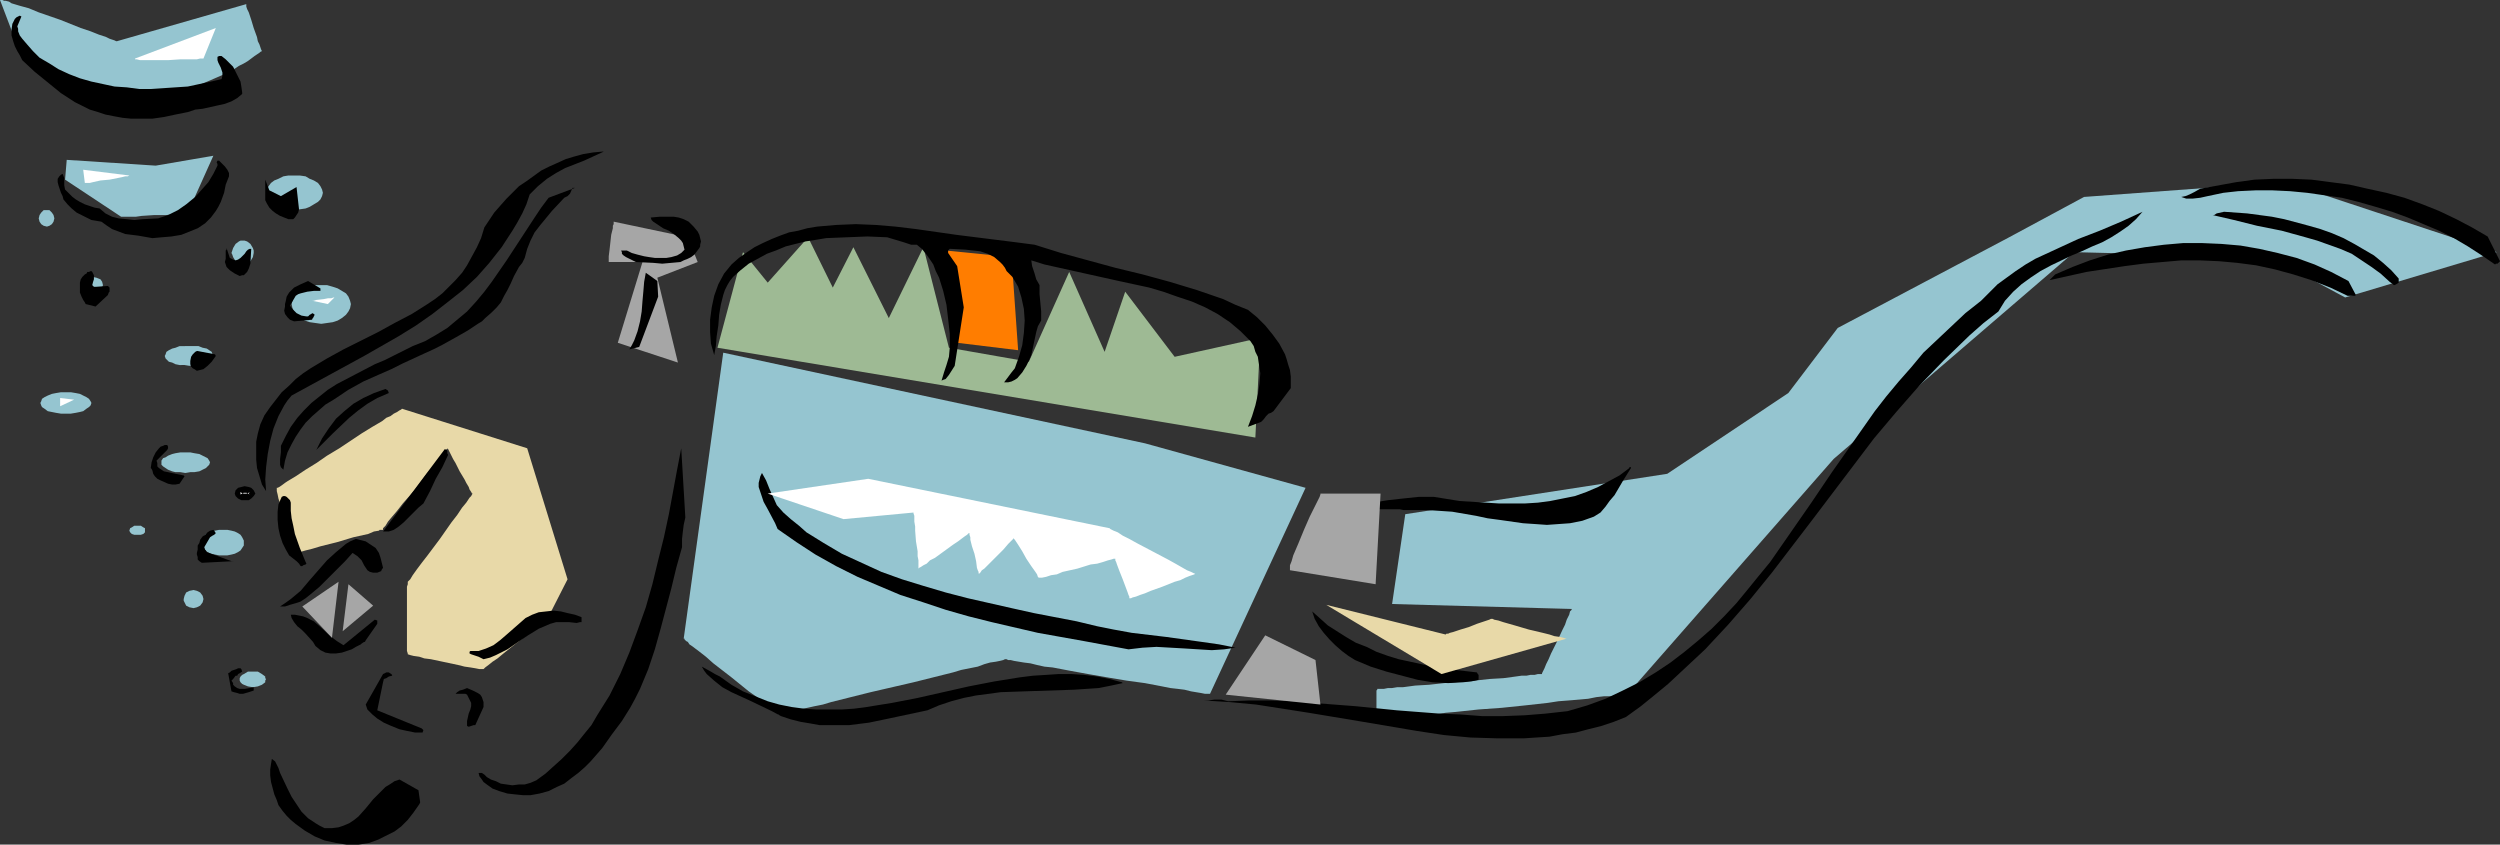 <?xml version="1.0" encoding="UTF-8" standalone="no"?>
<svg
   version="1.0"
   width="129.766mm"
   height="43.841mm"
   id="svg65"
   sodipodi:docname="Scuba Diver 21.wmf"
   xmlns:inkscape="http://www.inkscape.org/namespaces/inkscape"
   xmlns:sodipodi="http://sodipodi.sourceforge.net/DTD/sodipodi-0.dtd"
   xmlns="http://www.w3.org/2000/svg"
   xmlns:svg="http://www.w3.org/2000/svg">
  <rect width="100%" height="100%" fill="#333333" stroke="none"/>
  <sodipodi:namedview
     id="namedview65"
     pagecolor="#ffffff"
     bordercolor="#000000"
     borderopacity="0.25"
     inkscape:showpageshadow="2"
     inkscape:pageopacity="0.0"
     inkscape:pagecheckerboard="0"
     inkscape:deskcolor="#d1d1d1"
     inkscape:document-units="mm" />
  <defs
     id="defs1">
    <pattern
       id="WMFhbasepattern"
       patternUnits="userSpaceOnUse"
       width="6"
       height="6"
       x="0"
       y="0" />
  </defs>
  <path
     style="fill:#95c5d0;fill-opacity:1;fill-rule:evenodd;stroke:none"
     d="m 18.099,54.317 0.808,0.162 0.808,0.323 0.323,0.485 0.162,0.647 -0.162,0.485 -0.323,0.647 -0.808,0.162 -0.808,0.162 -0.646,-0.162 -0.646,-0.162 -0.485,-0.647 -0.162,-0.485 0.162,-0.647 0.485,-0.485 0.646,-0.323 z"
     id="path1" />
  <path
     style="fill:#95c5d0;fill-opacity:1;fill-rule:evenodd;stroke:none"
     d="m 47.672,47.204 h 0.323 l 0.485,0.162 0.646,0.485 0.485,0.808 0.162,0.485 v 0.485 l -0.162,0.808 -0.485,0.808 -0.646,0.485 -0.485,0.162 h -0.323 -0.485 l -0.323,-0.162 -0.646,-0.485 -0.485,-0.808 -0.162,-0.485 -0.162,-0.323 0.162,-0.485 0.162,-0.485 0.485,-0.808 0.646,-0.485 0.323,-0.162 z"
     id="path2" />
  <path
     style="fill:#95c5d0;fill-opacity:1;fill-rule:evenodd;stroke:none"
     d="m 57.691,34.433 h 1.131 l 1.131,0.162 0.808,0.485 0.808,0.323 0.808,0.485 0.485,0.647 0.323,0.647 0.162,0.647 -0.162,0.647 -0.323,0.647 -0.485,0.485 -0.808,0.485 -0.808,0.485 -0.808,0.323 -1.131,0.162 -1.131,0.162 -1.131,-0.162 -0.97,-0.162 -0.97,-0.323 -0.808,-0.485 -0.646,-0.485 -0.485,-0.485 -0.323,-0.647 -0.162,-0.647 0.162,-0.647 0.323,-0.647 0.485,-0.647 0.646,-0.485 0.808,-0.323 0.97,-0.485 0.97,-0.162 z"
     id="path3" />
  <path
     style="fill:#95c5d0;fill-opacity:1;fill-rule:evenodd;stroke:none"
     d="m 63.024,55.934 h 1.131 l 1.131,0.323 0.97,0.323 0.808,0.485 0.808,0.485 0.485,0.647 0.323,0.808 0.162,0.647 -0.162,0.808 -0.323,0.647 -0.485,0.647 -0.808,0.647 -0.808,0.485 -0.97,0.323 -1.131,0.162 -1.131,0.162 -1.131,-0.162 -1.131,-0.162 -0.97,-0.323 -0.808,-0.485 -0.808,-0.647 -0.485,-0.647 -0.323,-0.647 -0.162,-0.808 0.162,-0.647 0.323,-0.808 0.485,-0.647 0.808,-0.485 0.808,-0.485 0.97,-0.323 1.131,-0.323 z"
     id="path4" />
  <path
     style="fill:#95c5d0;fill-opacity:1;fill-rule:evenodd;stroke:none"
     d="m 37.168,67.896 h 0.97 0.808 l 0.808,0.323 0.808,0.162 0.485,0.323 0.485,0.323 0.162,0.485 0.162,0.323 -0.162,0.485 -0.162,0.162 -0.485,0.485 -0.485,0.162 -0.808,0.323 -0.808,0.162 h -0.808 l -0.97,0.162 -0.97,-0.162 H 35.229 l -0.808,-0.162 -0.646,-0.323 -0.646,-0.162 -0.485,-0.485 -0.162,-0.162 -0.162,-0.485 0.162,-0.323 0.162,-0.485 0.485,-0.323 0.646,-0.323 0.646,-0.162 0.808,-0.323 h 0.97 z"
     id="path5" />
  <path
     style="fill:#95c5d0;fill-opacity:1;fill-rule:evenodd;stroke:none"
     d="m 36.36,88.75 h 0.97 l 0.808,0.162 0.97,0.162 0.646,0.323 0.646,0.323 0.323,0.162 0.323,0.485 0.162,0.323 -0.162,0.485 -0.323,0.323 -0.323,0.323 -0.646,0.323 -0.646,0.323 -0.97,0.162 H 37.33 L 36.36,92.792 35.39,92.63 h -0.97 l -0.646,-0.162 -0.808,-0.323 -0.485,-0.323 -0.485,-0.323 -0.323,-0.323 V 90.69 90.367 l 0.323,-0.485 0.485,-0.162 0.485,-0.323 0.808,-0.323 0.646,-0.162 0.97,-0.162 z"
     id="path6" />
  <path
     style="fill:#95c5d0;fill-opacity:1;fill-rule:evenodd;stroke:none"
     d="m 43.794,103.946 h 0.808 l 0.808,0.162 0.646,0.162 0.646,0.323 0.485,0.323 0.323,0.485 0.323,0.647 v 0.485 0.485 l -0.323,0.485 -0.323,0.485 -0.485,0.323 -0.646,0.323 -0.646,0.162 -0.808,0.162 h -0.808 -0.808 l -0.808,-0.162 -0.808,-0.162 -0.646,-0.323 -0.485,-0.323 -0.323,-0.485 -0.323,-0.485 v -0.485 -0.485 l 0.323,-0.647 0.323,-0.485 0.485,-0.323 0.646,-0.323 0.808,-0.162 0.808,-0.162 z"
     id="path7" />
  <path
     style="fill:#95c5d0;fill-opacity:1;fill-rule:evenodd;stroke:none"
     d="m 49.611,131.751 h 0.97 l 0.808,0.485 0.646,0.485 v 0.323 l 0.162,0.162 -0.162,0.323 v 0.323 l -0.646,0.485 -0.808,0.323 -0.97,0.162 -0.97,-0.162 -0.808,-0.323 -0.323,-0.162 -0.323,-0.323 -0.162,-0.323 v -0.323 -0.162 l 0.162,-0.323 0.323,-0.323 0.323,-0.162 0.808,-0.485 z"
     id="path8" />
  <path
     style="fill:#95c5d0;fill-opacity:1;fill-rule:evenodd;stroke:none"
     d="m 37.976,115.747 0.646,0.162 0.646,0.323 0.485,0.647 0.162,0.647 -0.162,0.647 -0.485,0.647 -0.646,0.323 -0.646,0.162 -0.808,-0.162 -0.646,-0.323 -0.323,-0.647 -0.162,-0.323 v -0.323 l 0.162,-0.647 0.323,-0.647 0.646,-0.323 z"
     id="path9" />
  <path
     style="fill:#95c5d0;fill-opacity:1;fill-rule:evenodd;stroke:none"
     d="m 26.987,103.138 h 0.646 l 0.485,0.323 0.323,0.162 v 0.485 0.323 l -0.323,0.323 -0.485,0.162 h -0.646 -0.646 l -0.485,-0.162 -0.323,-0.323 -0.162,-0.323 0.162,-0.485 0.323,-0.162 0.485,-0.323 z"
     id="path10" />
  <path
     style="fill:#95c5d0;fill-opacity:1;fill-rule:evenodd;stroke:none"
     d="m 12.928,76.949 h 0.97 l 0.97,0.162 0.808,0.162 0.646,0.323 0.646,0.323 0.485,0.323 0.323,0.485 0.162,0.323 -0.162,0.485 -0.323,0.323 -0.485,0.323 -0.646,0.485 -0.646,0.162 -0.808,0.162 -0.97,0.162 H 12.928 11.958 L 10.989,80.991 10.181,80.829 9.373,80.667 8.726,80.183 8.242,79.859 8.08,79.536 7.918,79.051 8.08,78.728 8.242,78.243 8.726,77.919 9.373,77.596 l 0.808,-0.323 0.808,-0.162 0.97,-0.162 z"
     id="path11" />
  <path
     style="fill:#95c5d0;fill-opacity:1;fill-rule:evenodd;stroke:none"
     d="M 9.211,41.223 H 9.696 l 0.485,0.485 0.323,0.485 0.162,0.647 -0.162,0.647 -0.323,0.485 -0.485,0.323 L 9.211,44.456 8.565,44.294 8.08,43.971 7.757,43.486 7.595,42.839 7.757,42.193 8.08,41.708 8.565,41.223 Z"
     id="path12" />
  <path
     style="fill:#95c5d0;fill-opacity:1;fill-rule:evenodd;stroke:none"
     d="m 13.09,31.362 -0.323,3.88 10.989,7.275 h 1.131 0.808 0.97 l 1.131,-0.162 2.424,-0.162 h 2.424 l 1.131,-0.162 0.97,-0.162 h 0.808 0.646 l 0.485,-0.162 h 0.162 l 5.01,-11.154 -11.312,1.94 z"
     id="path13" />
  <path
     style="fill:#95c5d0;fill-opacity:1;fill-rule:evenodd;stroke:none"
     d="M 0,0 3.878,10.184 19.715,21.177 h 0.162 l 0.323,-0.162 h 0.485 l 0.808,-0.162 0.97,-0.162 1.131,-0.162 1.131,-0.323 1.293,-0.162 2.909,-0.485 3.07,-0.808 3.232,-0.808 3.07,-0.97 2.747,-1.132 2.586,-1.132 2.262,-1.132 0.97,-0.647 0.97,-0.485 0.808,-0.485 0.646,-0.485 0.646,-0.485 0.485,-0.323 0.485,-0.323 0.162,-0.162 0.323,-0.162 v 0 0 l -0.162,-0.323 -0.162,-0.485 -0.162,-0.485 -0.323,-0.647 -0.162,-0.808 -0.646,-1.778 -0.485,-1.617 L 48.803,2.425 48.48,1.778 48.318,1.293 V 0.97 0.808 L 22.947,8.083 v 0 h -0.162 L 22.462,7.921 21.978,7.76 21.493,7.598 20.846,7.275 19.392,6.79 17.776,6.143 15.837,5.496 11.797,3.88 7.595,2.425 5.656,1.617 3.878,1.132 2.262,0.647 1.778,0.323 1.131,0.162 H 0.808 L 0.485,0 H 0.162 Z"
     id="path14" />
  <path
     style="fill:#a6a6a6;fill-opacity:1;fill-rule:evenodd;stroke:none"
     d="m 121.2,67.25 11.797,3.88 -4.04,-16.651 7.918,-3.072 -1.939,-4.85 -14.544,-3.072 v 0.162 0.323 l -0.162,0.323 v 0.485 l -0.323,1.293 -0.162,1.455 -0.162,1.455 -0.162,1.293 v 0.485 0.323 0.323 h 6.626 z"
     id="path15" />
  <path
     style="fill:#95c5d0;fill-opacity:1;fill-rule:evenodd;stroke:none"
     d="m 275.689,100.875 -2.586,17.621 35.229,0.97 v 0.162 l -0.323,0.323 -0.162,0.647 -0.485,0.97 -0.323,0.97 -0.485,0.97 -1.131,2.425 -1.131,2.263 -0.485,1.132 -0.485,0.97 -0.323,0.808 -0.323,0.647 -0.162,0.323 v 0.162 h -0.162 -0.323 -0.323 l -0.646,0.162 h -0.808 l -0.808,0.162 h -0.97 l -1.131,0.162 -2.424,0.323 -2.747,0.162 -2.909,0.323 -5.979,0.485 -2.909,0.323 -2.747,0.162 -2.424,0.323 h -1.131 l -0.97,0.162 h -0.808 l -0.808,0.162 h -0.485 -0.485 -0.323 v 0.162 l -0.162,0.162 v 5.496 l 0.162,0.162 v 0 h 0.162 0.323 0.646 l 0.97,-0.162 h 1.131 l 1.131,-0.162 1.616,-0.162 1.616,-0.162 1.778,-0.162 1.939,-0.162 2.101,-0.323 1.939,-0.162 4.525,-0.485 4.525,-0.323 4.686,-0.485 4.363,-0.485 2.101,-0.323 2.101,-0.162 1.939,-0.162 1.778,-0.162 1.616,-0.323 1.454,-0.162 h 1.293 l 1.293,-0.162 0.808,-0.162 h 0.646 l 0.485,-0.162 h 0.162 l 40.4,-46.073 47.187,-40.576 38.461,0.97 14.706,7.921 29.734,-8.891 -41.531,-13.741 -39.43,2.91 -14.706,7.921 -33.613,17.782 -9.696,12.771 -23.755,15.843 z"
     id="path16" />
  <path
     style="fill:#95c5d0;fill-opacity:1;fill-rule:evenodd;stroke:none"
     d="m 224.624,86.972 -82.739,-17.782 -7.757,56.095 h 0.162 v 0.162 l 0.323,0.323 0.323,0.162 0.323,0.485 0.485,0.323 1.293,0.97 1.454,1.132 1.454,1.293 3.555,2.748 3.394,2.748 1.616,1.132 1.454,1.132 1.131,0.97 0.485,0.485 0.485,0.323 0.323,0.162 0.323,0.323 h 0.162 v 0 h 0.162 0.323 l 0.646,-0.162 0.808,-0.162 0.97,-0.323 1.131,-0.323 1.454,-0.323 1.454,-0.323 1.616,-0.323 1.616,-0.485 3.878,-0.97 3.878,-0.97 4.202,-0.97 4.202,-0.97 3.878,-0.97 3.878,-0.97 1.616,-0.485 1.616,-0.323 1.616,-0.323 1.293,-0.485 1.131,-0.323 1.131,-0.162 0.808,-0.162 0.646,-0.162 0.323,-0.162 h 0.162 0.162 l 0.323,0.162 h 0.485 l 0.646,0.162 0.97,0.162 0.97,0.162 1.293,0.162 1.293,0.323 1.454,0.323 1.616,0.162 3.394,0.647 3.555,0.647 3.717,0.647 3.878,0.647 3.555,0.485 3.394,0.647 1.616,0.323 1.454,0.162 1.293,0.162 1.293,0.323 0.97,0.162 0.97,0.162 0.808,0.162 h 0.485 0.323 0.162 l 18.746,-40.415 z"
     id="path17" />
  <path
     style="fill:#e8d9a8;fill-opacity:1;fill-rule:evenodd;stroke:none"
     d="M 111.342,113.646 103.424,87.942 78.861,80.183 v 0 l -0.162,0.162 -0.323,0.162 -0.485,0.323 -0.646,0.323 -0.646,0.485 -0.808,0.323 -0.808,0.647 -1.939,1.132 -2.101,1.293 -4.363,2.91 -2.424,1.455 -2.101,1.455 -2.101,1.293 -1.939,1.293 -0.808,0.485 -0.808,0.485 -0.485,0.323 -0.646,0.485 -0.485,0.323 -0.323,0.162 h -0.162 v 0.162 0.162 0.323 l 0.162,0.647 0.162,0.808 0.323,0.97 0.162,1.132 0.646,2.425 0.485,2.425 0.162,0.97 0.323,0.97 0.162,0.97 0.162,0.647 0.162,0.323 v 0.162 h 0.162 0.162 l 0.162,-0.162 h 0.323 l 0.808,-0.323 1.131,-0.323 1.293,-0.323 1.616,-0.485 3.232,-0.808 3.232,-0.97 1.454,-0.323 1.454,-0.323 1.131,-0.485 0.97,-0.162 0.162,-0.162 h 0.323 0.162 0.162 v -0.162 -0.162 l 0.162,-0.162 0.323,-0.323 0.485,-0.808 0.808,-0.97 0.97,-1.132 1.131,-1.455 2.424,-2.748 2.262,-3.072 1.131,-1.293 0.97,-1.293 0.808,-0.97 0.646,-0.808 0.162,-0.162 0.162,-0.323 h 0.162 V 87.942 l 0.162,0.162 0.162,0.323 0.162,0.323 0.323,0.647 0.323,0.647 0.485,0.808 0.808,1.617 0.97,1.617 0.323,0.647 0.485,0.808 0.162,0.485 0.323,0.485 0.162,0.323 h 0.162 l -0.162,0.162 v 0 l -0.162,0.323 -0.323,0.323 -0.323,0.485 -0.323,0.485 -0.808,0.97 -0.97,1.455 -1.131,1.455 -2.262,3.233 -2.424,3.233 -1.131,1.455 -0.97,1.293 -0.808,1.132 -0.485,0.808 -0.323,0.323 -0.162,0.162 v 0.162 0.162 0.162 l -0.162,0.485 v 12.609 l 0.162,0.485 v 0.162 0 l 0.485,0.162 0.646,0.162 1.131,0.162 0.97,0.323 1.293,0.162 5.333,1.132 1.293,0.323 1.131,0.162 0.97,0.162 0.808,0.162 h 0.485 0.162 0.162 l 0.323,-0.323 0.646,-0.485 0.808,-0.647 0.97,-0.647 0.97,-0.808 2.424,-1.94 2.262,-1.778 1.131,-0.808 0.97,-0.808 0.808,-0.485 0.646,-0.485 0.485,-0.323 v -0.162 0 z"
     id="path18" />
  <path
     style="fill:#ff7d00;fill-opacity:1;fill-rule:evenodd;stroke:none"
     d="m 185.517,49.144 0.162,0.485 0.162,0.647 0.162,1.132 0.323,1.293 0.162,1.293 0.162,1.617 0.646,6.305 v 1.455 l 0.162,1.293 0.162,1.132 v 0.808 l 0.162,0.485 v 0.162 l 11.958,1.455 -1.293,-18.267 z"
     id="path19" />
  <path
     style="fill:#9eba94;fill-opacity:1;fill-rule:evenodd;stroke:none"
     d="m 140.753,68.22 105.525,17.621 0.97,-19.561 -16.806,3.718 v 0 l -9.696,-12.771 -4.04,11.801 -6.949,-15.681 -7.918,17.621 -15.675,-2.748 -5.01,-19.722 -6.787,13.903 -6.949,-13.903 -4.04,7.921 -4.848,-9.861 -7.918,8.891 -4.848,-5.981 z"
     id="path20" />
  <path
     style="fill:#000000;fill-opacity:1;fill-rule:evenodd;stroke:none"
     d="m 490.294,50.922 -2.262,-4.526 -3.07,-1.778 -3.07,-1.617 -3.394,-1.617 -3.232,-1.293 -3.555,-1.293 -3.555,-0.97 -3.717,-0.808 -3.555,-0.808 -3.717,-0.485 -3.717,-0.485 -3.717,-0.162 h -3.717 l -3.717,0.162 -3.555,0.485 -3.555,0.647 -3.555,0.647 -1.131,0.647 -0.97,0.485 -0.808,0.323 -0.808,0.162 0.485,0.162 0.485,0.162 h 1.293 l 1.454,-0.162 1.454,-0.323 3.07,-0.647 1.454,-0.162 1.454,-0.162 3.394,-0.162 h 3.394 l 3.394,0.162 3.394,0.323 3.394,0.485 3.394,0.485 3.232,0.808 3.394,0.97 3.232,0.97 3.07,1.132 3.07,1.293 3.07,1.293 2.909,1.455 2.747,1.617 2.747,1.778 2.586,1.778 0.162,-0.162 h 0.323 l 0.162,-0.162 0.323,-0.323 z"
     id="path21" />
  <path
     style="fill:#000000;fill-opacity:1;fill-rule:evenodd;stroke:none"
     d="m 470.579,54.64 -1.454,-1.617 -1.616,-1.455 -1.778,-1.455 -1.939,-1.132 -1.939,-1.132 -2.101,-1.132 -2.262,-0.97 -2.262,-0.808 -2.262,-0.647 -2.424,-0.647 -2.424,-0.647 -2.424,-0.485 -2.424,-0.323 -2.424,-0.323 -2.262,-0.162 -2.262,-0.162 -1.454,0.323 -0.485,0.323 h -0.323 v 0 l 2.101,0.485 2.101,0.485 4.525,1.132 4.848,0.97 4.686,1.293 2.262,0.647 2.262,0.808 2.262,0.808 2.262,0.97 1.939,1.293 1.939,1.293 1.778,1.293 1.778,1.617 0.646,0.485 0.162,0.162 h 0.162 l 0.323,-0.162 0.485,-0.323 v -0.323 z"
     id="path22" />
  <path
     style="fill:#000000;fill-opacity:1;fill-rule:evenodd;stroke:none"
     d="m 462.175,57.874 -1.454,-2.748 -3.394,-1.778 -3.232,-1.455 -3.555,-1.293 -3.717,-0.97 -3.555,-0.808 -3.717,-0.647 -3.717,-0.323 -3.717,-0.162 h -3.878 l -3.717,0.323 -3.717,0.485 -3.717,0.647 -3.555,0.808 -3.555,1.132 -3.394,1.293 -3.394,1.455 -0.323,0.323 -0.485,0.485 v 0 l -0.323,0.323 7.272,-1.617 7.434,-1.132 3.717,-0.485 3.717,-0.323 3.717,-0.323 h 3.717 l 3.717,0.162 3.555,0.323 3.717,0.485 3.717,0.808 3.555,0.97 3.555,1.132 3.717,1.455 3.394,1.617 h 1.454 z"
     id="path23" />
  <path
     style="fill:#000000;fill-opacity:1;fill-rule:evenodd;stroke:none"
     d="m 420.321,41.546 -4.202,1.94 -4.202,1.778 -4.202,1.617 -4.202,1.94 -4.202,1.94 -1.939,1.132 -1.939,1.293 -1.778,1.293 -1.778,1.293 -1.616,1.617 -1.616,1.617 -3.07,2.425 -2.747,2.587 -2.747,2.587 -2.747,2.587 -2.424,2.91 -2.424,2.748 -2.424,2.91 -2.262,2.91 -4.202,5.981 -4.202,5.981 -4.04,5.981 -4.04,5.82 -4.04,5.82 -2.262,2.748 -2.101,2.587 -2.262,2.748 -2.424,2.587 -2.424,2.425 -2.586,2.263 -2.747,2.263 -2.747,2.102 -2.909,1.94 -3.232,1.94 -3.232,1.617 -3.394,1.617 -3.555,1.293 -3.878,1.132 -4.363,0.485 -4.04,0.323 -4.202,0.162 h -4.202 l -4.202,-0.323 -4.04,-0.162 -8.403,-0.647 -8.08,-0.808 -8.403,-0.647 -4.04,-0.323 -4.202,-0.162 h -4.202 l -4.202,0.162 -0.646,-0.162 -0.646,-0.162 h -1.454 l -1.131,0.162 h -0.485 -0.485 l 5.171,0.323 5.171,0.485 5.171,0.808 5.171,0.808 10.666,1.778 10.504,1.778 5.333,0.808 5.171,0.485 5.333,0.162 h 5.171 l 2.424,-0.162 2.586,-0.162 2.586,-0.485 2.586,-0.323 2.424,-0.647 2.586,-0.647 2.424,-0.808 2.424,-0.97 2.909,-2.102 2.586,-2.102 2.747,-2.263 2.424,-2.263 2.424,-2.263 2.424,-2.263 4.525,-4.85 4.363,-5.011 4.202,-5.173 7.918,-10.346 4.04,-5.335 4.04,-5.335 4.04,-5.335 4.363,-5.173 4.525,-5.173 4.848,-5.011 5.01,-4.85 2.747,-2.425 2.909,-2.263 1.293,-2.102 1.616,-1.778 1.616,-1.455 1.778,-1.293 1.939,-1.293 2.101,-1.132 4.04,-1.94 1.939,-0.808 2.101,-0.97 1.939,-0.808 1.778,-0.97 1.778,-1.132 1.616,-1.132 1.454,-1.293 z"
     id="path24" />
  <path
     style="fill:#000000;fill-opacity:1;fill-rule:evenodd;stroke:none"
     d="m 319.644,91.822 -1.939,1.455 -2.101,1.132 -2.101,1.132 -2.262,0.97 -2.262,0.808 -2.424,0.485 -2.424,0.485 -2.424,0.323 -2.586,0.162 h -2.586 -2.424 l -2.586,-0.162 -5.171,-0.323 -5.01,-0.808 h -3.07 l -3.07,0.323 -2.909,0.323 -3.07,0.485 -0.162,0.162 v 0.323 0.162 l 0.162,0.323 0.808,0.323 h 0.646 1.616 1.454 0.808 l 0.808,0.162 h 2.262 2.424 l 2.424,0.162 2.424,0.162 4.686,0.808 2.262,0.485 2.424,0.323 4.525,0.647 2.424,0.162 2.262,0.162 2.262,-0.162 2.262,-0.162 2.424,-0.485 2.262,-0.808 1.293,-0.808 0.97,-1.132 0.808,-1.132 0.97,-1.132 1.616,-2.748 1.616,-2.587 V 91.66 h -0.323 z"
     id="path25" />
  <path
     style="fill:#000000;fill-opacity:1;fill-rule:evenodd;stroke:none"
     d="m 290.072,132.721 v -0.323 l -0.162,-0.162 -0.162,-0.323 -4.202,-0.485 -4.525,-0.647 -4.363,-0.97 -2.262,-0.485 -2.101,-0.647 -2.262,-0.808 -1.939,-0.97 -2.101,-0.808 -1.939,-1.132 -1.778,-1.132 -1.778,-1.132 -1.616,-1.455 -1.454,-1.293 0.485,1.455 0.808,1.455 0.97,1.293 1.131,1.293 1.131,1.132 1.293,1.132 1.293,0.97 1.293,0.808 3.07,1.293 3.07,0.97 3.07,0.808 3.07,0.808 2.909,0.485 3.07,0.162 2.909,-0.162 1.616,-0.162 1.454,-0.323 z"
     id="path26" />
  <path
     style="fill:#000000;fill-opacity:1;fill-rule:evenodd;stroke:none"
     d="M 253.227,76.141 V 75.009 73.878 l -0.162,-1.293 -0.323,-0.97 -0.323,-1.132 -0.323,-0.97 -1.131,-2.102 -1.293,-1.778 -1.454,-1.778 -1.616,-1.617 -1.778,-1.455 -2.424,-0.97 -2.424,-1.132 -5.171,-1.778 -5.333,-1.617 -5.333,-1.455 -5.333,-1.293 -5.333,-1.455 -5.333,-1.455 -5.171,-1.617 -3.717,-0.485 -3.878,-0.485 -3.878,-0.485 -3.878,-0.485 -7.918,-1.132 -4.04,-0.485 -3.878,-0.323 -3.878,-0.162 -3.878,0.162 -3.717,0.323 -1.939,0.323 -1.778,0.485 -1.778,0.323 -1.778,0.647 -1.616,0.647 -1.778,0.808 -1.616,0.808 -1.454,0.97 -1.616,1.132 -1.454,1.293 -1.454,1.778 -1.131,2.102 -0.808,2.263 -0.485,2.263 -0.323,2.425 v 2.425 l 0.162,2.263 0.646,2.263 0.323,-1.778 0.162,-1.94 0.323,-2.102 0.162,-2.102 0.323,-1.94 0.485,-1.94 0.323,-0.97 0.485,-0.97 0.485,-0.808 0.646,-0.808 1.454,-1.293 1.616,-1.293 1.778,-0.97 1.778,-0.97 1.778,-0.647 1.939,-0.808 1.939,-0.485 1.939,-0.485 2.101,-0.323 1.939,-0.323 4.04,-0.162 4.04,-0.162 3.878,0.162 1.616,0.485 1.616,0.485 1.454,0.485 h 0.646 0.485 l 0.97,0.808 0.808,0.97 0.808,1.132 0.646,0.97 0.485,1.293 0.646,1.293 0.808,2.587 0.646,2.748 0.323,2.748 0.323,2.91 v 2.748 l -0.162,1.778 -0.485,1.617 -0.485,1.455 -0.485,1.617 0.323,-0.162 0.485,-0.162 0.646,-0.808 1.131,-1.778 1.778,-11.478 -1.293,-8.083 -1.778,-2.587 v -0.485 l 0.162,-0.162 0.162,-0.162 3.07,0.162 1.454,0.162 1.454,0.162 1.454,0.485 1.293,0.647 1.131,0.97 0.485,0.485 0.485,0.647 0.323,0.647 0.485,0.485 0.646,0.647 1.131,1.94 0.646,2.102 0.485,2.263 0.162,2.263 -0.162,2.425 -0.323,2.425 -0.646,2.263 -0.808,2.263 -0.646,0.808 -0.485,0.647 -0.97,1.293 h 0.808 l 0.646,-0.162 0.646,-0.323 0.485,-0.323 0.97,-1.132 0.808,-1.293 0.485,-0.97 0.485,-1.132 0.485,-2.263 0.485,-2.263 0.323,-1.132 0.646,-1.132 v -1.778 l -0.323,-3.395 v -1.778 l -0.646,-1.132 -0.323,-1.132 -0.485,-1.455 -0.162,-1.132 2.586,0.808 2.909,0.647 5.818,1.293 5.818,1.293 5.979,1.293 2.747,0.808 2.747,0.97 2.909,0.97 2.586,1.132 2.424,1.293 2.424,1.617 2.101,1.778 1.939,1.94 0.646,0.97 0.323,1.132 0.485,0.97 0.162,1.132 0.323,2.102 -0.162,2.102 -0.323,2.102 -0.485,2.102 -0.646,2.102 -0.808,2.102 2.586,-0.97 0.485,-0.485 0.485,-0.647 0.485,-0.485 0.485,-0.162 0.485,-0.323 z"
     id="path27" />
  <path
     style="fill:#000000;fill-opacity:1;fill-rule:evenodd;stroke:none"
     d="m 242.4,127.063 -3.232,-0.647 -3.394,-0.485 -6.949,-0.97 -6.787,-0.808 -3.555,-0.647 -3.232,-0.647 -4.04,-0.97 -4.202,-0.808 -4.202,-0.808 -4.363,-0.97 -8.565,-1.94 -4.363,-1.132 -4.363,-1.293 -4.202,-1.293 -4.04,-1.455 -3.878,-1.778 -3.878,-1.778 -3.555,-2.102 -3.394,-2.102 -1.454,-1.293 -1.616,-1.293 -1.454,-1.293 -1.293,-1.455 -1.454,-3.233 -0.646,-1.617 -0.808,-1.455 -0.323,0.647 -0.162,0.647 -0.162,0.647 v 0.808 l 0.485,1.455 0.485,1.455 0.808,1.455 1.454,2.748 0.485,1.132 3.717,2.587 3.717,2.425 4.04,2.263 4.202,2.102 4.202,1.778 4.202,1.778 4.525,1.455 4.363,1.455 4.525,1.293 4.525,1.132 9.05,2.102 9.05,1.617 8.726,1.617 2.747,-0.323 2.747,-0.162 5.656,0.323 2.586,0.162 2.586,0.162 2.424,-0.162 z"
     id="path28" />
  <path
     style="fill:#000000;fill-opacity:1;fill-rule:evenodd;stroke:none"
     d="m 220.099,133.853 -2.424,-0.647 -2.424,-0.485 -2.586,-0.323 -2.424,-0.162 h -2.586 l -2.424,0.162 -2.586,0.162 -2.586,0.323 -5.01,0.808 -5.01,0.97 -5.01,1.132 -5.01,1.132 -5.01,0.97 -5.01,0.808 -2.424,0.323 -2.424,0.162 h -2.586 -2.424 l -2.424,-0.162 -2.424,-0.323 -2.424,-0.485 -2.262,-0.647 -2.424,-0.97 -2.424,-0.97 -2.262,-1.293 -2.262,-1.617 -0.97,-0.485 -0.808,-0.485 -1.778,-0.97 0.485,0.808 0.485,0.647 1.454,1.293 1.616,1.293 1.778,0.97 3.878,1.778 4.04,1.94 1.778,0.97 1.939,0.647 1.939,0.485 1.939,0.323 1.778,0.323 h 1.939 1.939 1.939 l 3.878,-0.485 3.878,-0.808 7.595,-1.617 2.262,-0.97 2.424,-0.808 2.424,-0.647 2.424,-0.485 2.424,-0.323 2.424,-0.323 4.686,-0.162 4.848,-0.162 4.848,-0.162 4.848,-0.323 2.424,-0.485 2.262,-0.485 v 0 z"
     id="path29" />
  <path
     style="fill:#000000;fill-opacity:1;fill-rule:evenodd;stroke:none"
     d="m 137.36,48.013 0.162,-0.647 -0.162,-0.647 -0.162,-0.647 -0.323,-0.647 -0.808,-0.97 -0.97,-0.97 -0.97,-0.485 -0.97,-0.323 -0.97,-0.162 h -0.97 -1.778 l -1.778,0.162 0.162,0.485 0.323,0.323 0.97,0.647 0.97,0.647 1.131,0.485 0.97,0.647 0.97,0.808 0.485,0.485 0.323,0.485 0.162,0.647 0.162,0.647 -0.646,0.647 -0.808,0.485 -1.131,0.323 -0.97,0.162 h -1.131 -1.131 l -1.131,-0.162 -0.97,-0.162 -1.293,-0.323 -1.131,-0.323 -0.97,-0.485 h -1.131 l 0.162,0.323 v 0.323 l 0.323,0.323 0.485,0.323 0.97,0.485 0.97,0.485 3.394,0.162 1.778,0.162 1.778,-0.162 1.778,-0.162 0.646,-0.323 0.808,-0.323 0.646,-0.323 0.646,-0.485 0.485,-0.647 0.485,-0.647 0.162,-0.323 v -0.162 z"
     id="path30" />
  <path
     style="fill:#000000;fill-opacity:1;fill-rule:evenodd;stroke:none"
     d="m 134.451,101.521 -0.808,-13.579 -0.808,4.203 -0.808,4.365 -0.808,4.365 -0.97,4.526 -1.131,4.526 -1.131,4.688 -1.293,4.526 -1.616,4.526 -1.616,4.365 -1.778,4.203 -2.101,4.203 -2.424,3.88 -1.131,1.94 -1.454,1.778 -1.293,1.617 -1.454,1.617 -1.616,1.617 -1.616,1.455 -1.616,1.455 -1.778,1.293 -1.131,0.485 -1.131,0.323 h -1.131 l -1.293,0.162 -1.131,-0.162 -1.131,-0.162 -0.97,-0.485 -0.97,-0.323 -0.808,-0.485 -0.485,-0.485 -0.485,-0.323 h -0.646 l 0.162,0.647 0.485,0.647 0.323,0.485 0.646,0.485 1.131,0.808 1.293,0.485 1.616,0.485 1.454,0.162 1.616,0.162 h 1.454 l 1.778,-0.323 1.778,-0.485 1.616,-0.808 1.454,-0.647 1.454,-1.132 1.293,-0.97 1.293,-1.132 1.131,-1.132 2.262,-2.587 1.939,-2.748 1.939,-2.587 1.616,-2.587 0.97,-1.778 0.97,-1.94 1.616,-3.88 1.293,-3.88 1.131,-4.041 2.101,-7.921 0.97,-4.041 1.131,-4.041 v -1.617 l 0.162,-1.455 0.162,-1.293 z"
     id="path31" />
  <path
     style="fill:#000000;fill-opacity:1;fill-rule:evenodd;stroke:none"
     d="m 129.118,58.197 -0.162,-3.072 -2.262,-1.617 -0.323,1.778 -0.162,1.94 -0.162,1.778 -0.162,2.102 -0.323,1.94 -0.485,1.94 -0.646,1.778 -0.485,0.97 -0.485,0.808 1.939,-0.485 z"
     id="path32" />
  <path
     style="fill:#000000;fill-opacity:1;fill-rule:evenodd;stroke:none"
     d="m 118.129,29.745 -1.778,0.162 -1.939,0.323 -1.778,0.485 -1.616,0.485 -1.778,0.808 -1.454,0.647 -1.616,0.808 -2.909,2.102 -1.454,0.97 -1.293,1.293 -1.131,1.132 -1.293,1.455 -1.131,1.293 -1.939,2.91 -0.646,2.102 -0.808,1.778 -0.97,1.778 -0.97,1.778 -0.97,1.455 -1.293,1.455 -1.293,1.293 -1.293,1.293 -1.454,1.132 -1.454,0.97 -3.07,1.94 -3.394,1.778 -3.232,1.778 -6.787,3.395 -3.232,1.778 -3.232,1.94 -1.454,0.97 -1.454,1.132 -1.293,1.293 -1.454,1.293 -1.131,1.455 -1.131,1.455 -1.131,1.617 -0.808,1.778 -0.485,1.778 -0.323,1.617 v 1.778 1.778 l 0.162,1.617 0.485,1.617 0.485,1.617 0.808,1.293 -0.162,-2.263 0.162,-2.425 0.323,-2.587 0.485,-2.587 0.646,-2.425 0.97,-2.425 1.131,-2.102 0.646,-0.97 0.808,-0.97 7.11,-3.88 7.11,-3.88 3.394,-1.94 3.394,-1.94 3.394,-2.102 3.232,-2.263 2.909,-2.263 3.07,-2.425 2.747,-2.587 2.424,-2.748 2.424,-3.072 2.101,-3.233 0.97,-1.617 0.97,-1.778 0.808,-1.778 0.646,-1.94 1.616,-1.617 1.778,-1.455 1.778,-1.132 1.778,-0.97 3.717,-1.455 3.878,-1.778 z"
     id="path33" />
  <path
     style="fill:#000000;fill-opacity:1;fill-rule:evenodd;stroke:none"
     d="m 114.089,121.729 v -0.647 l -1.293,-0.485 -1.454,-0.323 -1.293,-0.323 -1.454,-0.162 -1.454,0.162 -1.454,0.162 -1.293,0.485 -1.293,0.647 -1.293,1.132 -1.293,1.132 -1.293,1.132 -1.131,0.97 -1.293,0.97 -1.454,0.647 -1.454,0.485 h -0.808 -0.808 l -0.162,0.162 v 0.323 l 0.323,0.162 0.485,0.162 0.97,0.323 0.646,0.323 0.323,0.162 1.293,-0.323 1.131,-0.485 2.262,-1.132 2.101,-1.455 1.939,-1.293 2.101,-1.293 1.131,-0.485 1.131,-0.485 1.131,-0.323 h 1.293 1.293 l 1.454,0.162 0.646,-0.162 h 0.323 v -0.162 z"
     id="path34" />
  <path
     style="fill:#000000;fill-opacity:1;fill-rule:evenodd;stroke:none"
     d="m 112.797,36.858 -5.171,1.94 -1.454,1.94 -1.293,1.94 -2.747,4.203 -2.747,4.203 -2.909,4.203 -1.454,1.94 -1.616,1.94 -1.778,1.94 -1.939,1.617 -1.939,1.617 -2.101,1.293 -2.262,1.293 -2.424,0.97 -3.555,1.778 -1.939,0.97 -1.939,0.808 -3.717,1.94 -3.717,1.94 -1.778,1.132 -1.616,1.293 -1.616,1.293 -1.454,1.455 -1.293,1.455 -1.293,1.778 -0.97,1.778 -0.97,1.94 v 1.293 l -0.162,1.293 v 0.485 0.647 l 0.162,0.485 0.485,0.485 0.323,-1.778 0.485,-1.617 0.808,-1.617 0.808,-1.455 0.97,-1.455 0.97,-1.293 1.293,-1.293 1.293,-1.132 1.293,-1.132 1.616,-0.97 2.909,-1.94 2.909,-1.617 2.909,-1.293 2.586,-1.132 2.262,-1.132 2.101,-0.97 2.101,-0.97 1.778,-0.808 1.616,-0.808 1.454,-0.808 1.454,-0.808 1.131,-0.647 1.131,-0.647 0.97,-0.647 0.97,-0.647 0.808,-0.485 0.646,-0.647 1.293,-1.132 0.97,-0.97 0.808,-0.97 0.646,-1.293 0.646,-1.132 0.323,-0.647 0.323,-0.647 0.646,-1.455 0.97,-1.778 0.646,-0.808 0.485,-0.97 0.485,-1.778 0.646,-1.617 0.808,-1.617 1.131,-1.455 2.262,-2.748 2.424,-2.587 0.646,-0.323 0.485,-0.485 0.485,-1.132 z"
     id="path35" />
  <path
     style="fill:#000000;fill-opacity:1;fill-rule:evenodd;stroke:none"
     d="m 94.859,138.703 v -0.97 l -0.162,-0.485 -0.162,-0.485 -0.323,-0.485 -0.485,-0.323 -0.97,-0.485 -1.131,-0.485 -0.808,0.323 -0.646,0.162 -0.485,0.323 -0.323,0.323 h 0.323 0.162 0.646 0.808 l 0.323,0.162 0.162,0.323 0.323,0.647 0.323,0.647 v 0.647 l -0.162,0.647 -0.323,0.808 -0.323,1.455 v 0.808 0.162 l 0.323,0.162 0.485,-0.162 0.485,-0.162 h 0.323 z"
     id="path36" />
  <path
     style="fill:#000000;fill-opacity:1;fill-rule:evenodd;stroke:none"
     d="m 87.749,88.912 v -0.485 l -0.162,-0.162 -0.323,-0.162 -12.12,16.166 h 0.646 0.485 l 0.97,-0.323 0.97,-0.647 0.97,-0.808 1.939,-1.94 0.97,-0.97 0.97,-0.808 1.293,-2.425 1.131,-2.425 1.293,-2.263 1.131,-2.425 z"
     id="path37" />
  <path
     style="fill:#000000;fill-opacity:1;fill-rule:evenodd;stroke:none"
     d="m 82.416,157.293 -0.323,-2.263 -3.717,-2.102 -0.97,0.323 -0.97,0.647 -0.808,0.485 -0.808,0.808 -1.616,1.617 -1.454,1.778 -1.454,1.617 -0.808,0.647 -0.97,0.647 -1.131,0.485 -0.97,0.323 -1.293,0.162 h -1.454 l -0.97,-0.485 -0.808,-0.485 -1.454,-0.97 -1.293,-1.293 -0.97,-1.455 -0.97,-1.455 -0.808,-1.617 -1.454,-3.071 -0.323,-0.97 -0.162,-0.323 -0.162,-0.323 -0.323,-0.647 -0.646,-0.485 -0.162,0.97 -0.162,1.132 v 1.132 l 0.162,1.293 0.646,2.425 0.485,1.132 0.323,0.97 0.808,1.132 0.808,0.97 0.808,0.808 0.97,0.808 1.778,1.293 1.939,1.132 1.939,0.808 2.262,0.485 2.101,0.323 h 2.262 l 2.101,-0.323 1.778,-0.647 1.616,-0.808 1.616,-0.808 1.293,-0.97 1.293,-1.293 1.131,-1.455 1.131,-1.617 0.162,-0.323 z"
     id="path38" />
  <path
     style="fill:#000000;fill-opacity:1;fill-rule:evenodd;stroke:none"
     d="m 83.062,143.229 -0.323,-0.323 -8.726,-3.556 1.131,-5.496 0.162,-0.647 0.485,-0.162 0.485,-0.323 0.646,-0.162 v -0.162 l -0.162,-0.162 -0.485,-0.323 h -0.485 l -0.646,0.323 -3.394,5.981 0.323,0.97 0.97,0.97 0.97,0.808 1.293,0.808 1.454,0.647 1.616,0.647 1.454,0.323 1.616,0.323 h 1.454 z"
     id="path39" />
  <path
     style="fill:#000000;fill-opacity:1;fill-rule:evenodd;stroke:none"
     d="m 75.144,111.383 -0.485,-1.94 -0.323,-0.97 -0.646,-0.97 -0.97,-0.647 -0.97,-0.647 -1.939,-0.485 -1.131,0.485 -0.808,0.485 -0.97,0.808 -0.97,0.808 -1.778,1.617 -3.394,3.88 -1.778,2.102 -1.939,1.617 -1.131,0.808 -0.97,0.647 h 0.97 l 0.97,-0.323 1.131,-0.323 0.97,-0.323 0.97,-0.647 0.808,-0.647 1.939,-1.617 1.616,-1.617 1.778,-1.778 1.616,-1.617 1.454,-1.617 0.485,0.323 0.485,0.323 0.808,0.808 0.485,0.97 0.646,0.97 0.485,0.323 0.646,0.162 h 0.808 l 0.808,-0.323 v -0.162 z"
     id="path40" />
  <path
     style="fill:#000000;fill-opacity:1;fill-rule:evenodd;stroke:none"
     d="m 76.114,76.626 -0.485,-0.323 v 0 l -2.262,0.808 -2.101,0.97 -1.939,1.132 -1.778,1.455 -1.616,1.455 -1.454,1.94 -1.293,1.94 -1.131,2.263 3.232,-3.233 3.232,-3.072 1.778,-1.455 1.778,-1.293 1.939,-1.132 2.262,-0.97 z"
     id="path41" />
  <path
     style="fill:#000000;fill-opacity:1;fill-rule:evenodd;stroke:none"
     d="m 74.013,121.729 -0.485,-0.162 -6.141,5.011 -1.293,-0.808 -1.293,-0.97 -2.101,-1.94 -1.131,-0.97 -1.293,-0.647 -0.808,-0.323 -0.808,-0.162 -0.808,-0.162 h -0.808 l 0.162,0.647 0.485,0.808 0.646,0.808 0.808,0.647 0.808,0.808 1.454,1.617 0.485,0.808 0.97,0.808 0.97,0.485 0.97,0.162 h 1.131 l 1.131,-0.162 0.97,-0.323 0.97,-0.323 0.808,-0.485 0.646,-0.323 0.323,-0.162 0.162,-0.162 0.485,-0.323 h 0.162 l 0.162,-0.323 2.262,-3.233 z"
     id="path42" />
  <path
     style="fill:#000000;fill-opacity:1;fill-rule:evenodd;stroke:none"
     d="m 62.862,56.58 -2.424,-1.455 -1.454,0.647 -1.293,0.647 -0.485,0.485 -0.485,0.485 -0.485,0.808 -0.162,0.808 -0.162,0.647 v 0.485 l -0.162,0.808 0.162,0.647 0.485,0.647 0.485,0.485 0.808,0.323 3.555,-0.323 v -0.162 l 0.162,-0.162 0.323,-0.647 -0.162,-0.162 -0.323,-0.162 -0.162,0.162 -0.323,0.162 -0.162,0.162 -0.162,0.162 h -0.323 l -0.97,-0.162 -0.97,-0.485 -0.646,-0.647 -0.646,-0.808 1.131,-1.94 0.485,-0.323 0.485,-0.162 1.293,-0.323 1.293,-0.162 h 1.293 z"
     id="path43" />
  <path
     style="fill:#000000;fill-opacity:1;fill-rule:evenodd;stroke:none"
     d="m 59.954,110.251 -1.131,-2.748 -0.97,-2.748 -0.323,-1.617 -0.323,-1.455 -0.162,-1.455 v -1.617 l -0.162,-0.485 -0.485,-0.485 -0.162,-0.162 -0.323,-0.162 h -0.323 l -0.323,0.162 -0.646,1.455 -0.162,1.455 v 1.617 l 0.162,1.617 0.323,1.455 0.485,1.455 0.646,1.293 0.646,1.132 1.454,1.132 0.485,0.485 0.323,0.485 h 0.323 l 0.162,-0.162 0.485,-0.162 0.162,-0.162 z"
     id="path44" />
  <path
     style="fill:#000000;fill-opacity:1;fill-rule:evenodd;stroke:none"
     d="m 58.661,41.061 -0.485,-4.365 -3.07,1.778 -2.262,-1.132 -0.808,-2.102 v 4.041 l 0.323,0.647 0.485,0.808 0.646,0.647 0.646,0.485 0.808,0.485 0.808,0.323 0.808,0.323 h 0.97 l 0.323,-0.323 0.323,-0.485 0.323,-0.485 z"
     id="path45" />
  <path
     style="fill:#000000;fill-opacity:1;fill-rule:evenodd;stroke:none"
     d="m 49.773,134.823 -0.808,0.162 -0.97,0.162 h -0.97 l -0.485,-0.162 -0.485,-0.323 -0.323,-0.323 v -0.323 l -0.323,-0.485 0.162,-0.162 0.162,-0.162 0.485,-0.647 h 0.323 l 0.162,-0.323 0.323,-0.162 0.485,-0.323 -0.162,-0.485 -0.162,-0.162 h -0.485 l -0.323,0.162 -0.97,0.323 -0.323,0.323 -0.323,0.162 0.646,3.556 0.485,0.162 0.646,0.162 0.485,0.162 h 0.646 l 1.131,-0.323 0.485,-0.162 0.485,-0.162 z"
     id="path46" />
  <path
     style="fill:#000000;fill-opacity:1;fill-rule:evenodd;stroke:none"
     d="m 49.126,51.731 0.162,-2.91 h -0.323 l -0.323,0.162 -0.323,0.323 -0.323,0.485 -0.808,0.808 -0.485,0.323 -0.485,0.162 -0.485,-0.162 -0.323,-0.162 -0.323,-0.162 -0.646,-1.94 v 0.323 l -0.162,0.162 v 0.808 0.808 l -0.162,0.647 0.162,0.485 0.162,0.485 0.646,0.647 0.97,0.647 0.97,0.485 0.485,-0.162 h 0.323 l 0.646,-0.647 0.323,-0.647 z"
     id="path47" />
  <path
     style="fill:#000000;fill-opacity:1;fill-rule:evenodd;stroke:none"
     d="m 45.41,110.089 -4.848,-1.778 v 0.162 -0.162 l -0.162,-0.323 -0.162,-0.162 -0.162,-0.485 1.131,-1.94 0.485,-0.323 0.323,-0.162 0.323,-0.323 -0.323,-0.485 -0.162,-0.162 v 0 l -0.646,0.162 -0.485,0.323 -0.485,0.485 -0.485,0.323 -0.485,0.647 -0.162,0.647 -0.323,0.485 v 0.808 l -0.162,0.647 v 0.323 l 0.162,0.485 v 0.485 l 0.323,0.323 0.485,0.323 6.302,-0.323 z"
     id="path48" />
  <path
     style="fill:#000000;fill-opacity:1;fill-rule:evenodd;stroke:none"
     d="m 47.51,18.106 -0.162,-1.132 -0.162,-0.97 -0.485,-0.97 -0.485,-0.97 -0.485,-0.97 -0.808,-0.808 -0.646,-0.647 -0.808,-0.647 h -0.323 -0.162 l -0.323,0.162 v 0.162 0.485 l 0.162,0.485 0.485,0.97 0.162,0.485 0.162,0.485 v 0.647 l -0.162,0.647 -2.101,0.485 -2.262,0.485 -2.262,0.485 -2.424,0.162 -2.424,0.162 -2.424,0.162 H 27.31 L 24.886,17.136 22.462,16.974 20.2,16.489 17.938,16.004 15.675,15.358 13.574,14.549 11.474,13.579 9.696,12.448 7.757,11.316 6.464,10.023 5.333,8.73 4.363,7.598 3.878,6.951 3.555,6.143 V 5.658 L 3.394,5.173 4.202,3.233 3.878,3.072 3.555,3.233 3.232,3.395 2.909,3.718 2.424,4.688 2.262,5.82 v 1.132 l 0.323,1.132 0.323,0.97 0.485,0.97 0.485,0.808 0.485,0.97 2.424,2.263 2.586,2.102 2.586,2.102 2.747,1.778 2.909,1.455 1.616,0.485 1.454,0.485 1.616,0.323 1.778,0.323 1.616,0.162 h 1.778 1.293 1.131 l 2.262,-0.323 2.262,-0.485 2.424,-0.485 1.454,-0.485 1.454,-0.162 2.909,-0.647 1.454,-0.323 1.293,-0.485 1.131,-0.647 0.97,-0.808 z"
     id="path49" />
  <path
     style="fill:#000000;fill-opacity:1;fill-rule:evenodd;stroke:none"
     d="m 44.925,34.595 v -0.647 l -0.323,-0.647 -0.485,-0.647 -1.131,-1.132 h -0.323 v 0 l -0.162,0.323 0.162,0.323 v 0.323 l -0.808,1.617 -0.97,1.617 -1.293,1.455 -1.293,1.455 -1.778,1.455 -1.616,1.132 -1.939,0.97 -1.939,0.647 L 27.957,43.001 26.341,43.163 24.886,43.001 23.27,42.839 21.978,42.516 20.685,41.869 19.554,40.9 18.584,40.738 17.614,40.415 16.645,40.091 15.675,39.606 14.867,39.121 14.221,38.636 13.413,37.828 12.766,37.181 12.605,36.373 V 35.565 34.918 l -0.323,-0.808 -0.323,0.162 -0.323,0.323 -0.323,0.485 v 0.647 l 0.162,0.647 0.485,1.455 0.323,0.647 0.162,0.647 0.808,0.97 0.808,0.808 0.97,0.808 0.97,0.485 0.97,0.485 0.97,0.485 0.97,0.162 0.97,0.162 1.131,0.808 0.97,0.647 1.293,0.485 1.293,0.485 2.586,0.323 2.747,0.485 1.778,-0.162 1.939,-0.162 1.939,-0.323 1.616,-0.647 1.616,-0.647 1.454,-0.97 1.131,-1.132 0.97,-1.293 0.485,-0.808 0.485,-0.97 0.646,-1.778 0.162,-0.808 0.162,-0.808 z"
     id="path50" />
  <path
     style="fill:#000000;fill-opacity:1;fill-rule:evenodd;stroke:none"
     d="m 42.178,69.513 -3.394,-0.647 h -0.162 l -0.323,0.162 -0.485,0.485 -0.323,0.485 -0.162,0.808 v 0.647 l 0.162,0.485 0.323,0.323 0.323,0.162 0.485,0.323 0.646,-0.162 0.646,-0.162 0.808,-0.647 0.808,-0.808 0.808,-1.132 z"
     id="path51" />
  <path
     style="fill:#000000;fill-opacity:1;fill-rule:evenodd;stroke:none"
     d="m 36.037,93.277 -3.878,-0.808 -0.485,-0.323 -0.485,-0.323 -0.323,-0.323 v -0.323 -0.323 l -0.162,-0.485 1.939,-1.94 0.162,-0.162 0.162,-0.323 v -0.323 l -0.162,-0.323 h -0.485 l -0.323,0.162 -0.485,0.162 -0.323,0.323 -0.646,0.808 -0.485,0.97 -0.323,0.97 -0.162,1.132 0.162,0.162 0.162,0.323 0.162,0.647 0.323,0.485 0.485,0.485 0.646,0.323 1.454,0.647 0.808,0.162 h 0.646 l 0.808,-0.162 0.97,-1.455 z"
     id="path52" />
  <path
     style="fill:#000000;fill-opacity:1;fill-rule:evenodd;stroke:none"
     d="m 21.331,57.389 0.162,-0.162 v -0.808 l -0.323,-0.323 -2.262,0.162 h -0.485 l -0.323,-0.323 0.162,-0.647 0.162,-0.485 V 54.317 54.156 53.994 L 18.099,53.347 17.938,53.186 h -0.162 l -0.323,0.162 h -0.323 l -0.162,0.323 -0.323,0.162 -0.485,0.485 -0.323,0.485 -0.162,0.647 v 0.647 0.647 0.647 l 0.323,0.808 0.323,0.647 0.323,0.485 0.162,0.323 v 0 l 1.939,0.485 2.424,-2.263 z"
     id="path53" />
  <path
     style="fill:#e8d9a8;fill-opacity:1;fill-rule:evenodd;stroke:none"
     d="m 260.176,118.657 22.624,13.579 24.563,-6.951 h -0.162 l -0.485,-0.162 -0.646,-0.162 -1.131,-0.162 -0.97,-0.323 -1.293,-0.323 -2.747,-0.647 -2.747,-0.808 -1.131,-0.323 -1.131,-0.323 -0.97,-0.323 -0.808,-0.162 -0.323,-0.162 h -0.323 v 0 l -0.323,0.162 -0.485,0.162 -0.485,0.162 -1.454,0.485 -1.616,0.647 -1.616,0.485 -1.454,0.485 -0.646,0.162 -0.323,0.162 h -0.323 l -0.162,0.162 z"
     id="path54" />
  <path
     style="fill:#a6a6a6;fill-opacity:1;fill-rule:evenodd;stroke:none"
     d="m 253.065,111.868 16.806,2.748 0.97,-17.782 h -11.797 v 0.162 0 l -0.162,0.485 -0.323,0.647 -0.485,0.97 -0.485,0.97 -0.646,1.293 -1.131,2.587 -1.131,2.748 -0.485,1.132 -0.485,1.132 -0.323,1.132 -0.323,0.808 v 0.485 z"
     id="path55" />
  <path
     style="fill:#a6a6a6;fill-opacity:1;fill-rule:evenodd;stroke:none"
     d="m 248.217,124.639 -7.757,11.639 18.584,1.94 -0.97,-8.73 z"
     id="path56" />
  <path
     style="fill:#ffffff;fill-opacity:1;fill-rule:evenodd;stroke:none"
     d="m 150.611,96.833 14.867,5.011 13.736,-1.293 v 0.162 l 0.162,0.485 v 0.485 0.647 l 0.162,0.97 v 0.808 l 0.162,2.102 0.323,1.94 v 0.97 l 0.162,0.808 v 0.647 0.485 0.323 0.162 l 0.162,-0.162 0.323,-0.162 0.485,-0.323 0.646,-0.323 0.646,-0.647 0.97,-0.485 1.778,-1.293 1.778,-1.293 0.97,-0.647 0.646,-0.485 0.646,-0.485 0.485,-0.323 0.323,-0.323 h 0.162 v 0.162 0.162 l 0.162,0.485 v 0.485 l 0.323,1.293 0.485,1.455 0.323,1.455 0.162,1.293 0.162,0.485 0.162,0.323 v 0.323 0 h 0.162 l 0.162,-0.162 0.323,-0.485 0.485,-0.323 1.131,-1.132 1.293,-1.293 1.293,-1.293 0.97,-1.132 0.485,-0.485 0.323,-0.323 0.162,-0.162 0.162,-0.162 v 0.162 l 0.162,0.162 0.323,0.485 0.323,0.485 0.808,1.293 0.808,1.455 0.97,1.455 0.808,1.132 0.323,0.485 0.162,0.485 0.162,0.162 h 0.162 0.162 0.323 l 0.808,-0.162 0.97,-0.323 1.131,-0.162 1.131,-0.485 2.909,-0.647 2.586,-0.808 1.293,-0.162 1.131,-0.323 0.97,-0.323 0.646,-0.162 0.485,-0.162 h 0.162 0.162 v 0.323 l 0.162,0.323 0.162,0.485 0.485,1.293 0.646,1.617 0.485,1.293 0.485,1.293 0.162,0.485 0.162,0.323 v 0.323 h 0.162 0.162 l 0.323,-0.162 0.646,-0.162 0.808,-0.323 0.97,-0.323 1.131,-0.485 2.262,-0.808 2.424,-0.97 1.131,-0.323 0.97,-0.485 0.808,-0.323 0.485,-0.162 0.485,-0.162 0.162,-0.162 h -0.162 v 0 l -0.323,-0.162 -0.323,-0.162 -0.808,-0.323 -1.131,-0.647 -1.131,-0.647 -1.454,-0.808 -3.07,-1.617 -3.07,-1.617 -1.454,-0.808 -1.293,-0.647 -0.97,-0.647 -0.808,-0.323 -0.323,-0.162 -0.323,-0.162 -0.162,-0.162 v 0 l -47.349,-9.699 z"
     id="path57" />
  <path
     style="fill:#ffffff;fill-opacity:1;fill-rule:evenodd;stroke:none"
     d="M 26.502,11.478 42.339,5.496 39.915,11.478 h -0.646 l -0.646,0.162 H 37.653 36.522 35.39 l -2.424,0.162 H 28.28 27.472 L 26.826,11.639 h -0.323 z"
     id="path58" />
  <path
     style="fill:#ffffff;fill-opacity:1;fill-rule:evenodd;stroke:none"
     d="m 25.371,34.433 -9.05,-1.132 0.323,2.587 h 0.162 0.323 0.485 l 0.646,-0.162 1.454,-0.323 1.778,-0.162 1.616,-0.323 0.808,-0.162 0.646,-0.162 h 0.485 l 0.323,-0.162 h 0.162 z"
     id="path59" />
  <path
     style="fill:#ffffff;fill-opacity:1;fill-rule:evenodd;stroke:none"
     d="m 47.995,96.025 h 0.485 l 0.485,0.323 0.323,0.162 0.162,0.323 -0.162,0.162 -0.323,0.323 -0.485,0.162 h -0.485 -0.485 l -0.485,-0.162 -0.323,-0.323 v -0.162 -0.323 l 0.323,-0.162 0.485,-0.323 z"
     id="path60" />
  <path
     style="fill:#000000;fill-opacity:1;fill-rule:evenodd;stroke:none"
     d="m 47.995,96.672 v 0 h 0.485 -0.162 l 0.485,0.162 h -0.162 l 0.323,0.162 -0.162,-0.162 v 0.162 -0.485 0.323 l 0.162,-0.323 -0.323,0.323 0.162,-0.162 -0.485,0.162 h 0.162 -0.485 v 0 h -0.485 0.323 l -0.485,-0.162 0.162,0.162 -0.323,-0.323 0.162,0.323 -0.162,-0.323 v 0.485 l 0.162,-0.162 -0.162,0.162 0.323,-0.162 h -0.162 l 0.485,-0.162 h -0.323 0.485 V 95.378 l -0.646,0.162 -0.646,0.162 -0.485,0.485 -0.162,0.647 0.162,0.485 0.485,0.485 0.646,0.323 h 0.646 0.808 l 0.485,-0.323 0.485,-0.485 0.323,-0.485 -0.323,-0.647 -0.485,-0.485 -0.485,-0.162 -0.808,-0.162 z"
     id="path61" />
  <path
     style="fill:#ffffff;fill-opacity:1;fill-rule:evenodd;stroke:none"
     d="m 61.246,59.005 3.07,0.647 1.293,-1.293 h -0.162 l -0.485,0.162 h -0.646 l -0.808,0.162 -1.454,0.162 -0.485,0.162 z"
     id="path62" />
  <path
     style="fill:#ffffff;fill-opacity:1;fill-rule:evenodd;stroke:none"
     d="m 11.797,79.698 2.747,-1.293 -2.747,-0.323 z"
     id="path63" />
  <path
     style="fill:#a6a6a6;fill-opacity:1;fill-rule:evenodd;stroke:none"
     d="m 59.307,118.98 7.11,-4.85 -1.293,10.993 z"
     id="path64" />
  <path
     style="fill:#a6a6a6;fill-opacity:1;fill-rule:evenodd;stroke:none"
     d="m 68.357,114.616 -1.131,9.215 5.979,-5.011 z"
     id="path65" />
</svg>
